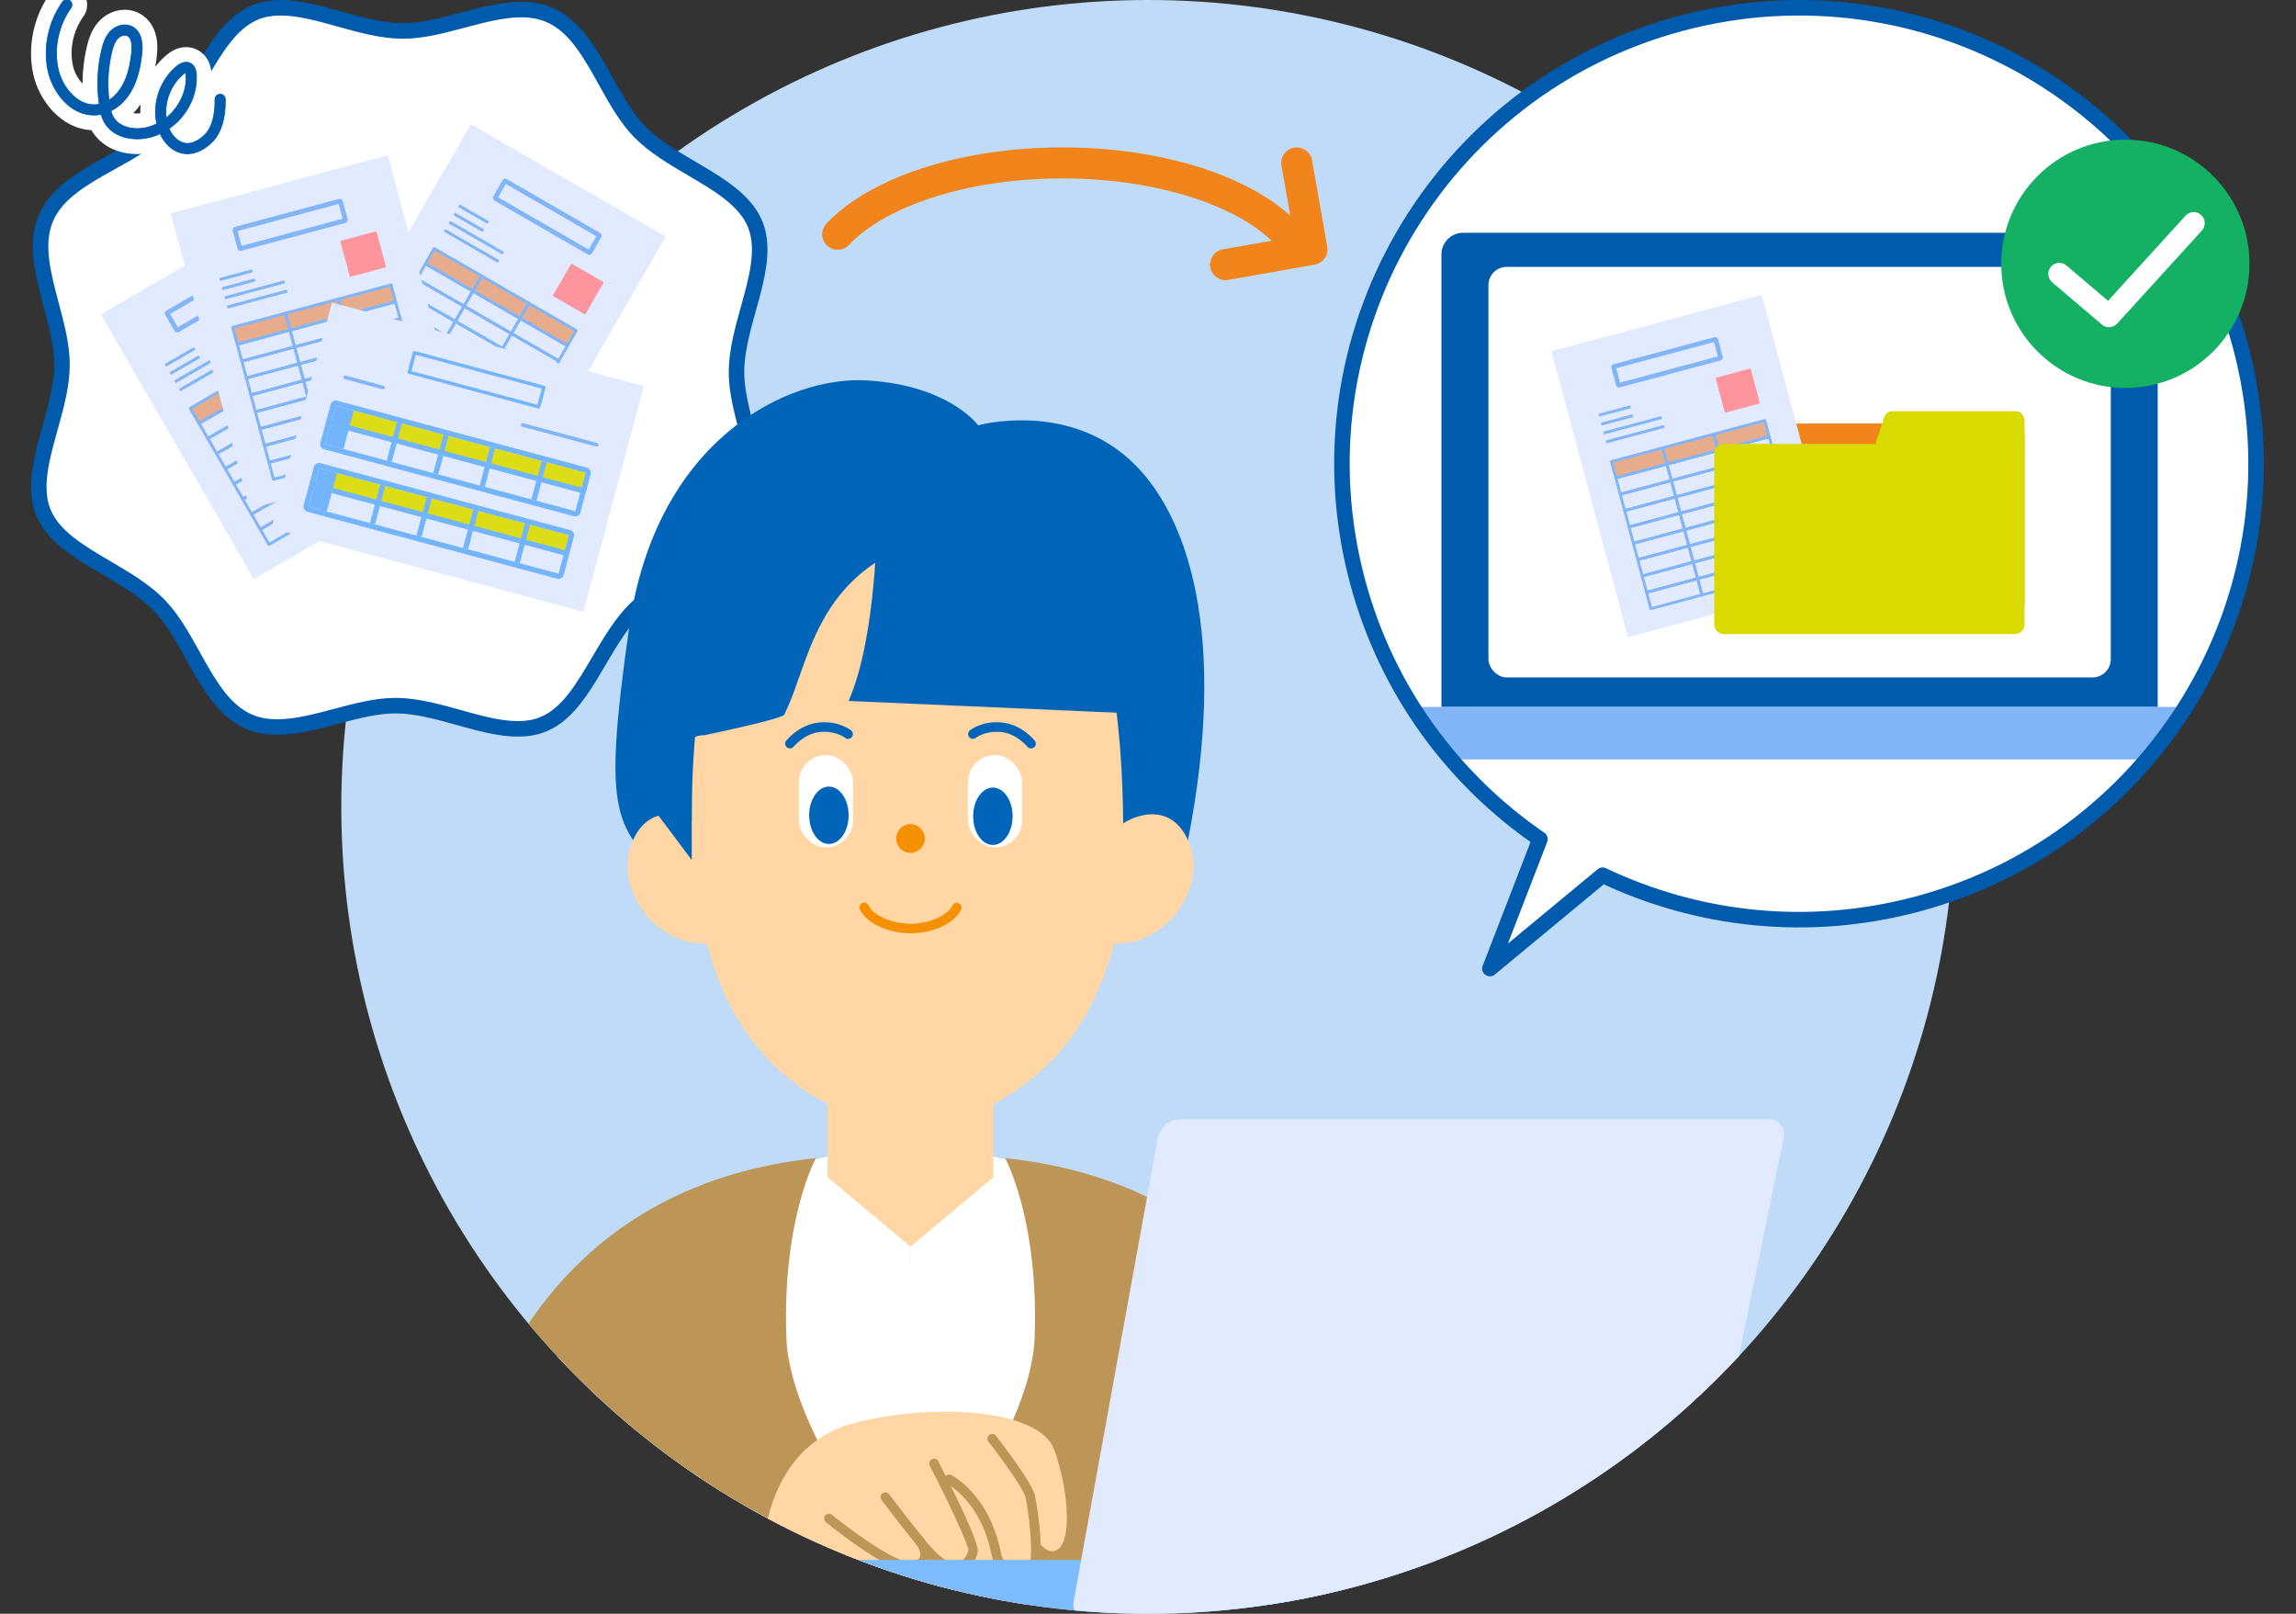 <?xml version="1.0" encoding="UTF-8"?>
<svg id="_レイヤー_1" data-name="レイヤー_1" xmlns="http://www.w3.org/2000/svg" width="296" height="208" version="1.1" xmlns:xlink="http://www.w3.org/1999/xlink" viewBox="0 0 296 208">
  <rect x="0" y="0" width="296" height="208" fill="#333333" stroke="none"/>
  <!-- Generator: Adobe Illustrator 29.2.1, SVG Export Plug-In . SVG Version: 2.1.0 Build 116)  -->
  <defs>
    <style>
      .st0 {
        fill: #e2eaff;
      }

      .st1 {
        fill: #ffd6a4;
      }

      .st2 {
        stroke-width: .607px;
      }

      .st2, .st3, .st4, .st5, .st6, .st7, .st8 {
        fill: none;
      }

      .st2, .st4 {
        stroke: #82b5f7;
        stroke-miterlimit: 10;
      }

      .st9 {
        fill: #f59100;
      }

      .st10 {
        fill: #14b165;
      }

      .st3 {
        stroke: #005bac;
        stroke-width: 2px;
      }

      .st3, .st5, .st7, .st8 {
        stroke-linejoin: round;
      }

      .st3, .st5, .st8 {
        stroke-linecap: round;
      }

      .st11 {
        fill: #d9da00;
      }

      .st12 {
        fill: #fff;
      }

      .st4 {
        stroke-width: .588px;
      }

      .st13 {
        fill: #7cbcff;
      }

      .st5, .st8 {
        stroke: #f1851b;
        stroke-width: 4px;
      }

      .st14 {
        fill: #f1851b;
      }

      .st15 {
        fill: #bd9657;
      }

      .st16 {
        fill: #bfdbf7;
      }

      .st17 {
        fill: #0065b9;
      }

      .st18 {
        fill: #72b5fc;
      }

      .st19 {
        clip-path: url(#clippath-1);
      }

      .st20 {
        fill: #005bac;
      }

      .st7 {
        stroke: #72b5fc;
        stroke-width: .677px;
      }

      .st21 {
        fill: #dcdc17;
      }

      .st8 {
        fill-rule: evenodd;
      }

      .st22 {
        fill: #82b5f7;
      }

      .st23 {
        fill: #ff959c;
      }

      .st24 {
        clip-path: url(#clippath);
      }

      .st25 {
        fill: #e6ac8b;
      }
    </style>
    <clipPath id="clippath">
      <circle class="st6" cx="232.354" cy="59.5" r="58.5"/>
    </clipPath>
    <clipPath id="clippath-1">
      <circle class="st6" cx="148" cy="104" r="104"/>
    </clipPath>
  </defs>
  <circle class="st16" cx="148" cy="104" r="104"/>
  <g>
    <path class="st12" d="M216.679,3.017c-31.427,8.399-50.078,40.617-41.657,71.961,3.776,14.055,12.362,25.534,23.51,33.179l-6.452,16.68,14.528-12.029c12.213,5.806,26.474,7.483,40.567,3.717,31.428-8.399,50.078-40.617,41.657-71.961-8.421-31.344-40.724-49.946-72.153-41.547Z"/>
    <g class="st24">
      <g>
        <g>
          <path class="st20" d="M278.17,91.117v-58.32c0-1.544-1.253-2.797-2.797-2.797h-86.746c-1.544,0-2.797,1.253-2.797,2.797v58.32h92.351-.011Z"/>
          <rect class="st22" x="178" y="91.117" width="108" height="6.772" rx=".94" ry=".94"/>
        </g>
        <rect class="st12" x="191.889" y="34.396" width="80.233" height="52.92" rx="2.354" ry="2.354"/>
      </g>
    </g>
    <g>
      <rect class="st14" x="221" y="54.588" width="39.999" height="24.509" rx="1.258" ry="1.258" transform="translate(482 133.686) rotate(180)"/>
      <g>
        <rect class="st0" x="204.46" y="40.984" width="28.08" height="38.16" transform="translate(-8.1 58.599) rotate(-15)"/>
        <rect class="st25" x="207.494" y="56.842" width="20.764" height="2.002" transform="translate(-7.547 58.361) rotate(-15)"/>
        <path class="st22" d="M215.517,62.108l-6.588,1.765c-.096.026-.195-.031-.22-.127l-.565-2.107c-.026-.096.031-.195.127-.22l6.588-1.765c.096-.026.195.031.22.127l.565,2.107c.026.096-.031.195-.127.22ZM209.01,63.479l6.24-1.672-.471-1.76-6.24,1.672.471,1.76Z"/>
        <path class="st22" d="M214.953,60.001l-6.588,1.765c-.096.026-.195-.031-.22-.127l-.565-2.107c-.026-.096.031-.195.127-.22l6.588-1.765c.096-.026.195.031.22.127l.565,2.107c.026.096-.031.195-.127.22ZM208.446,61.372l6.24-1.672-.471-1.76-6.24,1.672.471,1.76Z"/>
        <path class="st22" d="M222.105,60.343l-6.588,1.765c-.096.026-.195-.031-.22-.127l-.565-2.107c-.026-.096.031-.195.127-.22l6.588-1.765c.096-.026.195.031.22.127l.565,2.107c.026.096-.031.195-.127.22ZM215.598,61.714l6.24-1.672-.471-1.76-6.24,1.672.471,1.76Z"/>
        <path class="st22" d="M221.541,58.236l-6.588,1.765c-.096.026-.195-.031-.22-.127l-.565-2.107c-.026-.096.031-.195.127-.22l6.588-1.765c.096-.026.195.031.22.127l.565,2.107c.026.096-.031.195-.127.22ZM215.033,59.607l6.24-1.672-.471-1.76-6.24,1.672.471,1.76Z"/>
        <path class="st22" d="M228.693,58.578l-6.588,1.765c-.096.026-.195-.031-.22-.127l-.565-2.107c-.026-.096.031-.195.127-.22l6.588-1.765c.096-.026.195.031.22.127l.565,2.107c.026.096-.031.195-.127.22ZM222.186,59.949l6.24-1.672-.471-1.76-6.24,1.672.471,1.76Z"/>
        <path class="st22" d="M228.128,56.471l-6.588,1.765c-.096.026-.195-.031-.22-.127l-.565-2.107c-.026-.096.031-.195.127-.22l6.588-1.765c.096-.026.195.031.22.127l.565,2.107c.026.096-.031.195-.127.22ZM221.621,57.842l6.24-1.672-.471-1.76-6.24,1.672.471,1.76Z"/>
        <path class="st22" d="M216.082,64.216l-6.588,1.765c-.096.026-.195-.031-.22-.127l-.565-2.107c-.026-.096.031-.195.127-.22l6.588-1.765c.096-.026.195.031.22.127l.565,2.107c.026.096-.031.195-.127.22ZM209.575,65.587l6.24-1.672-.472-1.76-6.24,1.672.472,1.76Z"/>
        <path class="st22" d="M222.67,62.45l-6.588,1.765c-.096.026-.195-.031-.22-.127l-.565-2.107c-.026-.096.031-.195.127-.22l6.588-1.765c.096-.026.195.031.22.127l.565,2.107c.026.096-.031.195-.127.22ZM216.163,63.822l6.24-1.672-.472-1.76-6.24,1.672.472,1.76Z"/>
        <path class="st22" d="M229.258,60.685l-6.588,1.765c-.096.026-.195-.031-.22-.127l-.565-2.107c-.026-.096.031-.195.127-.22l6.588-1.765c.096-.026.195.031.22.127l.565,2.107c.026.096-.031.195-.127.22ZM222.751,62.056l6.24-1.672-.472-1.76-6.24,1.672.472,1.76Z"/>
        <path class="st22" d="M216.647,66.323l-6.588,1.765c-.096.026-.195-.031-.22-.127l-.565-2.107c-.026-.096.031-.195.127-.22l6.588-1.765c.096-.026.195.031.22.127l.565,2.107c.026.096-.031.195-.127.22ZM210.14,67.694l6.24-1.672-.472-1.76-6.24,1.672.472,1.76Z"/>
        <path class="st22" d="M223.235,64.558l-6.588,1.765c-.096.026-.195-.031-.22-.127l-.565-2.107c-.026-.096.031-.195.127-.22l6.588-1.765c.096-.026.195.031.22.127l.565,2.107c.026.096-.031.195-.127.22ZM216.727,65.929l6.24-1.672-.472-1.76-6.24,1.672.472,1.76Z"/>
        <path class="st22" d="M229.822,62.793l-6.588,1.765c-.096.026-.195-.031-.22-.127l-.565-2.107c-.026-.096.031-.195.127-.22l6.588-1.765c.096-.026.195.031.22.127l.565,2.107c.026.096-.031.195-.127.22ZM223.315,64.164l6.24-1.672-.472-1.76-6.24,1.672.472,1.76Z"/>
        <path class="st22" d="M217.211,68.43l-6.588,1.765c-.096.026-.195-.031-.22-.127l-.565-2.107c-.026-.096.031-.195.127-.22l6.588-1.765c.096-.026.195.031.22.127l.565,2.107c.026.096-.031.195-.127.22ZM210.704,69.802l6.24-1.672-.472-1.76-6.24,1.672.472,1.76Z"/>
        <path class="st22" d="M223.799,66.665l-6.588,1.765c-.096.026-.195-.031-.22-.127l-.565-2.107c-.026-.096.031-.195.127-.22l6.588-1.765c.096-.026.195.031.22.127l.565,2.107c.026.096-.031.195-.127.22ZM217.292,68.036l6.24-1.672-.472-1.76-6.24,1.672.472,1.76Z"/>
        <path class="st22" d="M230.387,64.9l-6.588,1.765c-.096.026-.195-.031-.22-.127l-.565-2.107c-.026-.096.031-.195.127-.22l6.588-1.765c.096-.026.195.031.22.127l.565,2.107c.026.096-.031.195-.127.22ZM223.88,66.271l6.24-1.672-.472-1.76-6.24,1.672.472,1.76Z"/>
        <path class="st22" d="M217.776,70.538l-6.588,1.765c-.096.026-.195-.031-.22-.127l-.565-2.107c-.026-.096.031-.195.127-.22l6.588-1.765c.096-.026.195.031.22.127l.565,2.107c.026.096-.031.195-.127.22ZM211.269,71.909l6.24-1.672-.472-1.76-6.24,1.672.472,1.76Z"/>
        <path class="st22" d="M224.364,68.773l-6.588,1.765c-.096.026-.195-.031-.22-.127l-.565-2.107c-.026-.096.031-.195.127-.22l6.588-1.765c.096-.026.195.031.22.127l.565,2.107c.026.096-.031.195-.127.22ZM217.857,70.144l6.24-1.672-.472-1.76-6.24,1.672.472,1.76Z"/>
        <path class="st22" d="M230.952,67.008l-6.588,1.765c-.096.026-.195-.031-.22-.127l-.565-2.107c-.026-.096.031-.195.127-.22l6.588-1.765c.096-.026.195.031.22.127l.565,2.107c.026.096-.031.195-.127.22ZM224.445,68.379l6.24-1.672-.472-1.76-6.24,1.672.472,1.76Z"/>
        <path class="st22" d="M218.341,72.645l-6.588,1.765c-.096.026-.195-.031-.22-.127l-.565-2.107c-.026-.096.031-.195.127-.22l6.588-1.765c.096-.026.195.031.22.127l.565,2.107c.026.096-.031.195-.127.22ZM211.834,74.016l6.24-1.672-.471-1.76-6.24,1.672.471,1.76Z"/>
        <path class="st22" d="M224.929,70.88l-6.588,1.765c-.096.026-.195-.031-.22-.127l-.565-2.107c-.026-.096.031-.195.127-.22l6.588-1.765c.096-.026.195.031.22.127l.565,2.107c.026.096-.031.195-.127.22ZM218.421,72.251l6.24-1.672-.471-1.76-6.24,1.672.471,1.76Z"/>
        <path class="st22" d="M231.516,69.115l-6.588,1.765c-.096.026-.195-.031-.22-.127l-.565-2.107c-.026-.096.031-.195.127-.22l6.588-1.765c.096-.026.195.031.22.127l.565,2.107c.026.096-.031.195-.127.22ZM225.009,70.486l6.24-1.672-.471-1.76-6.24,1.672.471,1.76Z"/>
        <path class="st22" d="M232.081,71.222l-6.588,1.765c-.096.026-.195-.031-.22-.127l-.565-2.107c-.026-.096.031-.195.127-.22l6.588-1.765c.096-.026.195.031.22.127l.565,2.107c.026.096-.031.195-.127.22ZM225.574,72.593l6.24-1.672-.472-1.76-6.24,1.672.472,1.76Z"/>
        <path class="st22" d="M232.646,73.329l-6.588,1.765c-.096.026-.195-.031-.22-.127l-.565-2.107c-.026-.096.031-.195.127-.22l6.588-1.765c.096-.026.195.031.22.127l.565,2.107c.026.096-.031.195-.127.22ZM226.139,74.701l6.24-1.672-.472-1.76-6.24,1.672.472,1.76Z"/>
        <path class="st22" d="M225.493,72.987l-6.588,1.765c-.096.026-.195-.031-.22-.127l-.565-2.107c-.026-.096.031-.195.127-.22l6.588-1.765c.096-.026.195.031.22.127l.565,2.107c.026.096-.031.195-.127.22ZM218.986,74.358l6.24-1.672-.472-1.76-6.24,1.672.472,1.76Z"/>
        <path class="st22" d="M226.058,75.095l-6.588,1.765c-.096.026-.195-.031-.22-.127l-.565-2.107c-.026-.096.031-.195.127-.22l6.588-1.765c.096-.026.195.031.22.127l.565,2.107c.026.096-.031.195-.127.22ZM219.551,76.466l6.24-1.672-.472-1.76-6.24,1.672.472,1.76Z"/>
        <path class="st22" d="M218.905,74.752l-6.588,1.765c-.096.026-.195-.031-.22-.127l-.565-2.107c-.026-.096.031-.195.127-.22l6.588-1.765c.096-.026.195.031.22.127l.565,2.107c.026.096-.031.195-.127.22ZM212.398,76.123l6.24-1.672-.472-1.76-6.24,1.672.472,1.76Z"/>
        <path class="st22" d="M219.47,76.86l-6.588,1.765c-.096.026-.195-.031-.22-.127l-.565-2.107c-.026-.096.031-.195.127-.22l6.588-1.765c.096-.026.195.031.22.127l.565,2.107c.026.096-.031.195-.127.22ZM212.963,78.231l6.24-1.672-.472-1.76-6.24,1.672.472,1.76Z"/>
        <rect class="st23" x="221.689" y="48.014" width="4.683" height="4.661" rx=".075" ry=".075" transform="translate(-5.397 59.699) rotate(-15)"/>
        <rect class="st22" x="206.058" y="52.784" width="4.234" height=".374" rx=".073" ry=".073" transform="translate(-6.616 55.684) rotate(-15)"/>
        <rect class="st22" x="206.365" y="53.932" width="4.234" height=".374" rx=".073" ry=".073" transform="translate(-6.903 55.803) rotate(-15)"/>
        <rect class="st22" x="206.613" y="54.622" width="7.766" height=".374" rx=".073" ry=".073" transform="translate(-7.013 56.348) rotate(-15)"/>
        <rect class="st4" x="208.099" y="45.446" width="13.64" height="2.507" rx=".073" ry=".073" transform="translate(-4.764 57.216) rotate(-15)"/>
        <rect class="st22" x="206.92" y="55.77" width="7.766" height=".374" rx=".073" ry=".073" transform="translate(-7.3 56.467) rotate(-15)"/>
      </g>
      <path class="st11" d="M242.886,53.834c.163-.502.572-.834,1.029-.834h15.984c.608,0,1.102.581,1.102,1.296v3.061c0,.716-.493,1.296-1.102,1.296h-16.978c-.772,0-1.305-.911-1.029-1.759l.994-3.061Z"/>
      <path class="st11" d="M222.258,57.22h38.741v23.251c0,.694-.564,1.258-1.258,1.258h-37.483c-.694,0-1.258-.564-1.258-1.258v-21.993c0-.694.564-1.258,1.258-1.258Z"/>
    </g>
    <path class="st3" d="M216.679,3.017c-31.427,8.399-50.078,40.617-41.657,71.961,3.776,14.055,12.362,25.534,23.51,33.179l-6.452,16.68,14.528-12.029c12.213,5.806,26.474,7.483,40.567,3.717,31.428-8.399,50.078-40.617,41.657-71.961-8.421-31.344-40.724-49.946-72.153-41.547Z"/>
    <g>
      <path class="st10" d="M290,34c0,8.837-7.163,16-16,16s-16-7.163-16-16,7.163-16,16-16,16,7.163,16,16"/>
      <path class="st12" d="M271.893,42.173c-.326,0-.655-.112-.92-.341l-6.408-5.447c-.599-.508-.673-1.404-.165-2.004.511-.596,1.407-.673,2.007-.162l5.359,4.557,9.995-10.976c.529-.582,1.431-.623,2.01-.094.582.529.623,1.431.094,2.01l-10.92,11.993c-.282.309-.664.464-1.052.464"/>
    </g>
  </g>
  <g>
    <g>
      <path class="st12" d="M66.767,93.942c-2.379,0-5.042-.742-7.618-1.459-2.67-.744-5.432-1.512-8.059-1.534h-.109c-2.463,0-5.107.704-7.665,1.385-2.538.676-5.161,1.375-7.562,1.375-1.365,0-2.55-.222-3.623-.677-3.302-1.402-5.318-5.026-7.267-8.531-1.305-2.347-2.655-4.774-4.404-6.555-1.84-1.875-4.312-3.327-6.702-4.731-3.554-2.088-6.91-4.061-8.18-7.203-1.27-3.143-.226-6.894.88-10.865.743-2.67,1.512-5.432,1.534-8.058.021-2.495-.694-5.178-1.386-7.773-1.032-3.875-2.1-7.883-.699-11.186,1.402-3.302,5.026-5.318,8.531-7.267,2.347-1.305,4.774-2.655,6.555-4.404,1.874-1.84,3.327-4.312,4.731-6.701,2.088-3.554,4.061-6.911,7.204-8.18.963-.389,2.025-.579,3.246-.579,2.38,0,5.043.742,7.619,1.459,2.67.743,5.431,1.512,8.058,1.534.003,0,.105,0,.108,0,2.463,0,5.107-.705,7.665-1.386,2.538-.676,5.162-1.375,7.562-1.375,1.365,0,2.551.221,3.624.677,3.302,1.402,5.318,5.026,7.267,8.531,1.305,2.347,2.655,4.774,4.403,6.554,1.84,1.874,4.311,3.326,6.701,4.73,3.554,2.088,6.911,4.062,8.181,7.204s.226,6.894-.88,10.864c-.744,2.67-1.512,5.432-1.534,8.059-.021,2.495.694,5.178,1.386,7.773,1.032,3.876,2.1,7.883.698,11.186-1.402,3.302-5.026,5.318-8.531,7.267-2.347,1.305-4.774,2.655-6.554,4.403-1.875,1.84-3.327,4.312-4.731,6.702-2.088,3.554-4.061,6.911-7.204,8.18-.963.389-2.025.579-3.246.579Z"/>
      <path class="st20" d="M36.175,2c2.243,0,4.724.691,7.35,1.422,2.733.761,5.559,1.548,8.319,1.571h.117c2.594,0,5.303-.721,7.922-1.419,2.475-.66,5.035-1.341,7.305-1.341,1.228,0,2.286.195,3.232.597,2.986,1.268,4.831,4.585,6.784,8.097,1.338,2.405,2.721,4.892,4.564,6.769,1.933,1.969,4.462,3.455,6.908,4.893,3.403,2,6.618,3.889,7.76,6.716,1.142,2.827.142,6.419-.916,10.222-.761,2.733-1.548,5.559-1.571,8.318-.022,2.63.711,5.38,1.419,8.039,1.035,3.883,2.012,7.551.744,10.537-1.267,2.986-4.585,4.831-8.097,6.784-2.405,1.338-4.892,2.721-6.769,4.564-1.969,1.933-3.455,4.463-4.893,6.909-2,3.403-3.889,6.617-6.716,7.76-.842.34-1.781.506-2.871.506-2.243,0-4.724-.691-7.35-1.422-2.733-.761-5.559-1.548-8.319-1.571h-.117c-2.594,0-5.303.721-7.923,1.419-2.475.659-5.035,1.341-7.304,1.341-1.228,0-2.286-.195-3.232-.597-2.986-1.268-4.831-4.585-6.784-8.097-1.338-2.405-2.721-4.892-4.564-6.769-1.933-1.969-4.462-3.455-6.908-4.892-3.403-2-6.618-3.889-7.76-6.716-1.142-2.827-.142-6.419.917-10.222.761-2.733,1.548-5.559,1.571-8.318.022-2.63-.711-5.38-1.419-8.039-1.035-3.883-2.012-7.551-.744-10.537,1.267-2.986,4.585-4.831,8.097-6.784,2.405-1.338,4.892-2.721,6.769-4.564,1.969-1.933,3.455-4.462,4.893-6.909,2-3.403,3.889-6.617,6.716-7.76.842-.34,1.781-.506,2.871-.506M36.175,0C34.92,0,33.705.186,32.555.651c-5.734,2.317-7.778,10.694-12.261,15.096-4.324,4.246-12.79,6.067-15.305,11.993-2.515,5.926,2.055,13.281,2.005,19.341-.053,6.282-4.659,13.571-2.342,19.306,2.317,5.735,10.694,7.778,15.096,12.261,4.246,4.324,6.067,12.79,11.993,15.305,1.28.544,2.627.756,4.014.756,4.995,0,10.498-2.761,15.227-2.761.033,0,.067,0,.1,0,5.021.042,10.685,2.993,15.685,2.993,1.255,0,2.47-.186,3.62-.651,5.735-2.317,7.778-10.694,12.261-15.096,4.324-4.246,12.79-6.067,15.305-11.994,2.516-5.926-2.055-13.281-2.004-19.341.052-6.282,4.659-13.571,2.342-19.306-2.317-5.735-10.694-7.778-15.095-12.261-4.246-4.324-6.067-12.79-11.994-15.305-1.28-.544-2.627-.756-4.014-.756-4.995,0-10.498,2.761-15.227,2.761-.033,0-.067,0-.1,0C46.839,2.951,41.175,0,36.175,0h0Z"/>
    </g>
    <g>
      <path class="st20" d="M23.895,20.761c-1.458-.097-2.784-.95-3.68-2.331-.507.172-1.027.294-1.555.365-.301.04-.62.062-.951.062-2.218,0-4.043-.915-5.007-2.509-.11-.182-.209-.373-.297-.575-.102.006-.204.008-.305.008-3.544,0-6.172-3.331-6.844-6.465-.701-3.265.064-6.868,2.046-9.64.3-.423.792-.677,1.314-.677.339,0,.664.104.94.302.351.25.583.623.654,1.049s-.028.854-.28,1.205c-1.461,2.045-2.028,4.692-1.515,7.082.374,1.741,1.709,3.61,3.306,3.878-.187-2.119-.028-4.292.467-6.347.21-.875.526-1.88,1.271-2.703.693-.769,1.654-1.21,2.636-1.21.425,0,.83.083,1.206.249,1.498.656,2.201,2.338,1.927,4.617-.183,1.515-.524,3.474-1.556,5.205-.581.977-1.328,1.782-2.189,2.37.432.684,1.431.928,2.228.928.179,0,.356-.012.525-.034.308-.041.613-.113.914-.214-.328-2.834.847-5.804,3.07-7.602.566-.465,1.166-.703,1.776-.703.35,0,.695.083.998.239.53.273,1.181.875,1.27,2.194.184,2.713-1.063,5.496-3.224,7.321.282.381.65.682,1.07.709h.005c.54,0,1.137-.339,1.708-.929.613-.637.985-2.115.944-3.761-.011-.431.146-.842.444-1.154s.699-.491,1.132-.501h0c.923,0,1.632.691,1.654,1.575.064,2.581-.609,4.799-1.849,6.086-.475.493-.985.9-1.515,1.21-.806.471-1.635.71-2.463.71,0,0-.183-.003-.273-.009ZM15.98,5.536c-.046.027-.094.064-.125.099-.256.284-.409.813-.524,1.292-.294,1.222-.446,2.499-.452,3.773.005-.009.011-.018.016-.027.722-1.211.98-2.741,1.125-3.937.073-.606.023-1.008-.035-1.202,0,0-.002.001-.003.002Z"/>
      <path class="st12" d="M8.616,0c.124,0,.249.037.358.115.277.198.341.583.143.859-1.623,2.27-2.251,5.214-1.68,7.874.499,2.329,2.4,4.701,4.672,4.701.106,0,.212-.005.319-.016.137-.013.274-.035.409-.066-.341-2.336-.23-4.772.321-7.064.181-.752.446-1.609,1.04-2.266.511-.566,1.218-.881,1.894-.881.278,0,.552.053.804.164,1.082.474,1.556,1.746,1.336,3.582-.171,1.416-.487,3.242-1.422,4.812-.652,1.096-1.553,1.951-2.57,2.448.084.329.199.647.369.928.615,1.016,1.904,1.433,3.097,1.433.224,0,.445-.015.658-.043.664-.088,1.304-.293,1.898-.593-.61-2.713.417-5.685,2.582-7.437.45-.369.84-.48,1.147-.48.233,0,.417.064.541.128.438.225.683.687.73,1.372.188,2.769-1.278,5.454-3.525,6.986.434.998,1.242,1.905,2.303,1.975.045.003.089.004.133.004,1.016,0,1.91-.767,2.364-1.236.816-.847,1.274-2.522,1.225-4.482-.009-.34.258-.623.601-.631.005,0,.011,0,.016,0,.333,0,.607.266.615.601.058,2.316-.515,4.272-1.569,5.367-.414.429-.851.779-1.3,1.041-.644.377-1.309.573-1.958.573-.07,0-.139-.002-.208-.007-1.548-.102-2.685-1.257-3.298-2.59-.67.314-1.387.531-2.135.631-.258.034-.534.053-.818.053-1.491,0-3.238-.516-4.152-2.026-.221-.366-.373-.762-.48-1.154-.175.038-.35.066-.528.083-.151.015-.301.022-.449.022-2.921,0-5.25-2.802-5.867-5.675-.642-2.993.061-6.302,1.882-8.848C8.235.09,8.424,0,8.616,0M14.016,12.984c.673-.41,1.278-1.028,1.737-1.799.817-1.371,1.102-3.034,1.258-4.329.07-.582.151-1.974-.608-2.306-.098-.043-.203-.062-.31-.062-.208,0-.425.072-.617.185-.138.08-.263.182-.362.291-.407.451-.604,1.097-.756,1.729-.491,2.041-.608,4.205-.342,6.291M21.386,15.273c1.694-1.331,2.795-3.469,2.649-5.618-.016-.24-.058-.334-.076-.362-.009.008-.051.025-.13.071-.054.031-.123.077-.208.145-1.661,1.344-2.534,3.648-2.235,5.764M8.616-2h0c-.846,0-1.643.411-2.132,1.101-2.139,2.991-2.965,6.89-2.207,10.425.736,3.428,3.602,7.066,7.515,7.249.018.031.036.061.054.091,1.15,1.901,3.287,2.991,5.863,2.991.365,0,.729-.024,1.081-.07.347-.046.691-.112,1.031-.198,1.045,1.284,2.46,2.068,4.006,2.17.114.007.227.011.341.011,1.008,0,2.007-.285,2.968-.847.61-.356,1.192-.82,1.73-1.379,1.445-1.5,2.2-3.917,2.129-6.804-.036-1.431-1.185-2.551-2.615-2.551-.016,0-.049,0-.065,0-.367.009-.721.093-1.043.243.013-.33.009-.662-.013-.995-.127-1.878-1.188-2.695-1.81-3.015-.445-.229-.948-.35-1.457-.35-.583,0-1.475.162-2.415.933-.59.477-1.112,1.021-1.562,1.616.088-.485.152-.949.204-1.379.468-3.902-1.606-5.254-2.52-5.654-.501-.22-1.042-.332-1.606-.332-1.264,0-2.496.562-3.379,1.541-.898.993-1.273,2.198-1.499,3.138-.378,1.572-.569,3.21-.57,4.844-.575-.587-1.058-1.447-1.252-2.351-.455-2.119.05-4.471,1.351-6.292.406-.566.567-1.259.452-1.949-.115-.69-.491-1.294-1.06-1.701-.447-.319-.972-.488-1.521-.488h0ZM16.6,6.301h.005-.005ZM17.181,14.58c.343-.342.661-.719.95-1.128-.037.381-.052.765-.043,1.149-.124.016-.252.024-.381.024-.191,0-.367-.016-.527-.045h0Z"/>
    </g>
    <g>
      <path class="st20" d="M23.957,19.813c-1.4-.093-2.617-1.047-3.34-2.619-.622.347-1.345.561-2.082.659-.261.035-.539.054-.826.054-.888,0-3.075-.2-4.195-2.05-.204-.337-.363-.719-.486-1.167-.118.074-.295.103-.475.12-.153.015-.304.022-.455.022-3.045,0-5.321-2.945-5.916-5.715-.645-3.007.062-6.33,1.891-8.888.124-.174.326-.279.542-.279.139,0,.273.043.387.125.145.103.241.257.27.433s-.012.352-.115.496c-1.615,2.26-2.24,5.188-1.671,7.834.491,2.292,2.355,4.662,4.624,4.662.104,0,.209-.005.314-.015.135-.013.27-.035.403-.065-.379-2.284-.268-4.732.284-7.026.183-.758.451-1.624,1.052-2.289.506-.562,1.229-.897,1.931-.897.292,0,.569.057.824.168,1.104.483,1.589,1.774,1.366,3.634-.172,1.421-.489,3.254-1.429,4.832-.659,1.108-1.555,1.962-2.59,2.468.12.308.238.606.39.857.534.882,1.676,1.409,3.054,1.409.222,0,.44-.014.651-.042.644-.085,1.277-.283,1.882-.588-.639-2.669.406-5.678,2.573-7.432.397-.326.793-.491,1.178-.491.251,0,.445.072.563.133.455.234.709.71.757,1.414.182,2.678-1.211,5.438-3.546,7.031.52,1.097,1.365,1.824,2.278,1.883l.13.004c.998,0,1.887-.765,2.328-1.221.807-.838,1.26-2.5,1.211-4.446-.005-.178.06-.348.183-.476.122-.129.288-.202.467-.206h0c.381,0,.673.285.682.649.058,2.328-.519,4.297-1.583,5.402-.415.43-.855.783-1.311,1.049-.659.385-1.326.58-1.984.58,0,0-.141-.002-.211-.007ZM23.854,9.407c-.052.031-.12.075-.202.141-1.624,1.314-2.515,3.612-2.217,5.718,1.681-1.417,2.689-3.553,2.549-5.608-.011-.16-.033-.249-.049-.296l-.082.044ZM16.093,4.538c-.188,0-.393.062-.591.177-.132.078-.253.175-.351.282-.399.442-.594,1.082-.744,1.707-.488,2.027-.606,4.196-.341,6.273.601-.449,1.195-1.065,1.644-1.818.813-1.365,1.096-3.02,1.251-4.31.069-.572.151-1.936-.578-2.254-.088-.039-.186-.058-.291-.058Z"/>
      <path class="st20" d="M8.616,0c.124,0,.249.037.358.115.277.198.341.583.143.859-1.623,2.27-2.251,5.214-1.68,7.874.499,2.329,2.4,4.701,4.672,4.701.106,0,.212-.005.319-.016.137-.013.274-.035.409-.066-.341-2.336-.23-4.772.321-7.064.181-.752.446-1.609,1.04-2.266.511-.566,1.218-.881,1.894-.881.278,0,.552.053.804.164,1.082.474,1.556,1.746,1.336,3.582-.171,1.416-.487,3.242-1.422,4.812-.652,1.096-1.553,1.951-2.57,2.448.084.329.199.647.369.928.615,1.016,1.904,1.433,3.097,1.433.224,0,.445-.015.658-.043.664-.088,1.304-.293,1.898-.593-.61-2.713.417-5.685,2.582-7.437.45-.369.84-.48,1.147-.48.233,0,.417.064.541.128.438.225.683.687.73,1.372.188,2.769-1.278,5.454-3.525,6.986.434.998,1.242,1.905,2.303,1.975.045.003.089.004.133.004,1.016,0,1.91-.767,2.364-1.236.816-.847,1.274-2.522,1.225-4.482-.009-.34.258-.623.601-.631.005,0,.011,0,.016,0,.333,0,.607.266.615.601.058,2.316-.515,4.272-1.569,5.367-.414.429-.851.779-1.3,1.041-.644.377-1.309.573-1.958.573-.07,0-.139-.002-.208-.007-1.548-.102-2.685-1.257-3.298-2.59-.67.314-1.387.531-2.135.631-.258.034-.534.053-.818.053-1.491,0-3.238-.516-4.152-2.026-.221-.366-.373-.762-.48-1.154-.175.038-.35.066-.528.083-.151.015-.301.022-.449.022-2.921,0-5.25-2.802-5.867-5.675-.642-2.993.061-6.302,1.882-8.848C8.235.09,8.424,0,8.616,0M14.016,12.984c.673-.41,1.278-1.028,1.737-1.799.817-1.371,1.102-3.034,1.258-4.329.07-.582.151-1.974-.608-2.306-.098-.043-.203-.062-.31-.062-.208,0-.425.072-.617.185-.138.08-.263.182-.362.291-.407.451-.604,1.097-.756,1.729-.491,2.041-.608,4.205-.342,6.291M21.386,15.273c1.694-1.331,2.795-3.469,2.649-5.618-.016-.24-.058-.334-.076-.362-.009.008-.051.025-.13.071-.054.031-.123.077-.208.145-1.661,1.344-2.534,3.648-2.235,5.764M8.616-.1c-.231,0-.449.112-.583.3-1.837,2.569-2.546,5.906-1.898,8.927.599,2.79,2.893,5.754,5.965,5.754.152,0,.307-.008.459-.023.146-.014.296-.036.447-.066.121.414.274.771.466,1.089,1.133,1.873,3.341,2.075,4.238,2.075.282,0,.562-.018.831-.054.71-.095,1.407-.295,2.073-.597.735,1.535,1.947,2.465,3.339,2.557.071.005.143.007.215.007.667,0,1.343-.197,2.009-.587.459-.268.904-.624,1.321-1.058,1.073-1.115,1.656-3.097,1.597-5.438-.01-.385-.331-.699-.715-.699-.211.005-.389.084-.521.223-.131.138-.201.32-.196.511.048,1.932-.399,3.581-1.197,4.41-.436.45-1.313,1.206-2.292,1.206-.042,0-.084-.001-.126-.004-.874-.057-1.686-.743-2.184-1.84,2.309-1.61,3.681-4.359,3.5-7.028-.049-.723-.313-1.212-.784-1.455-.123-.063-.325-.139-.587-.139-.396,0-.804.169-1.21.502-2.161,1.748-3.213,4.737-2.633,7.46-.578.283-1.183.468-1.797.549-.21.028-.427.042-.645.042-1.36,0-2.486-.518-3.011-1.385-.138-.228-.248-.498-.337-.823,1.013-.514,1.889-1.359,2.538-2.45.945-1.586,1.264-3.426,1.436-4.852.226-1.884-.269-3.193-1.395-3.685-.26-.114-.544-.172-.844-.172-.717,0-1.452.342-1.968.914-.608.673-.879,1.545-1.063,2.31-.546,2.27-.662,4.691-.336,7.009-.103.02-.206.035-.306.045-.104.01-.207.015-.31.015-2.243,0-4.088-2.35-4.575-4.622-.565-2.632.056-5.546,1.663-7.795.111-.155.155-.344.124-.533-.031-.189-.134-.354-.29-.466-.122-.087-.266-.134-.416-.134h0ZM14.096,12.814c-.239-2.023-.115-4.129.359-6.099.149-.618.34-1.25.733-1.685.093-.103.211-.197.339-.272.188-.11.39-.171.567-.171.098,0,.189.018.27.054.717.314.601,1.765.548,2.202-.155,1.285-.437,2.935-1.245,4.29-.415.697-.956,1.275-1.571,1.681h0ZM21.462,15.083c-.223-2.04.656-4.229,2.221-5.496.067-.054.131-.099.196-.136.009-.005.017-.01.025-.014.011.049.023.122.031.226.135,1.984-.809,4.045-2.472,5.421h0Z"/>
    </g>
    <g>
      <rect class="st0" x="48.91" y="20.61" width="29" height="39.41" transform="translate(28.653 -26.304) rotate(30)"/>
      <rect class="st25" x="53.854" y="37.204" width="21.444" height="2.067" transform="translate(27.77 -27.165) rotate(30)"/>
      <path class="st22" d="M59.739,39.63l-6.1-3.522c-.089-.051-.119-.165-.068-.254l1.126-1.951c.051-.089.165-.119.254-.068l6.1,3.522c.089.051.119.165.068.254l-1.126,1.951c-.051.089-.165.119-.254.068ZM53.986,35.879l5.778,3.336.941-1.629-5.778-3.336-.941,1.629Z"/>
      <path class="st22" d="M60.865,37.679l-6.1-3.522c-.089-.051-.119-.165-.068-.254l1.126-1.951c.051-.089.165-.119.254-.068l6.1,3.522c.089.051.119.165.068.254l-1.126,1.951c-.051.089-.165.119-.254.068ZM55.112,33.928l5.778,3.336.941-1.629-5.778-3.336-.941,1.629Z"/>
      <path class="st22" d="M65.839,43.152l-6.1-3.522c-.089-.051-.119-.165-.068-.254l1.126-1.951c.051-.089.165-.119.254-.068l6.1,3.522c.089.051.119.165.068.254l-1.126,1.951c-.051.089-.165.119-.254.068ZM60.085,39.401l5.778,3.336.941-1.629-5.778-3.336-.941,1.629Z"/>
      <path class="st22" d="M66.965,41.201l-6.1-3.522c-.089-.051-.119-.165-.068-.254l1.126-1.951c.051-.089.165-.119.254-.068l6.1,3.522c.089.051.119.165.068.254l-1.126,1.951c-.051.089-.165.119-.254.068ZM61.212,37.45l5.778,3.336.941-1.629-5.778-3.336-.941,1.629Z"/>
      <path class="st22" d="M71.939,46.674l-6.1-3.522c-.089-.051-.119-.165-.068-.254l1.126-1.951c.051-.089.165-.119.254-.068l6.1,3.522c.089.051.119.165.068.254l-1.126,1.951c-.051.089-.165.119-.254.068ZM66.186,42.923l5.778,3.336.941-1.629-5.778-3.336-.941,1.629Z"/>
      <path class="st22" d="M73.065,44.723l-6.1-3.522c-.089-.051-.119-.165-.068-.254l1.126-1.951c.051-.089.165-.119.254-.068l6.1,3.522c.089.051.119.165.068.254l-1.126,1.951c-.051.089-.165.119-.254.068ZM67.312,40.972l5.778,3.336.941-1.629-5.778-3.336-.941,1.629Z"/>
      <path class="st22" d="M58.612,41.581l-6.1-3.522c-.089-.051-.119-.165-.068-.254l1.127-1.951c.051-.089.165-.119.254-.068l6.1,3.522c.089.051.119.165.068.254l-1.127,1.951c-.051.089-.165.119-.254.068ZM52.859,37.831l5.778,3.336.941-1.63-5.778-3.336-.941,1.63Z"/>
      <path class="st22" d="M64.712,45.103l-6.1-3.522c-.089-.051-.119-.165-.068-.254l1.127-1.951c.051-.089.165-.119.254-.068l6.1,3.522c.089.051.119.165.068.254l-1.127,1.951c-.051.089-.165.119-.254.068ZM58.959,41.352l5.778,3.336.941-1.63-5.778-3.336-.941,1.63Z"/>
      <path class="st22" d="M70.812,48.625l-6.1-3.522c-.089-.051-.119-.165-.068-.254l1.127-1.951c.051-.089.165-.119.254-.068l6.1,3.522c.089.051.119.165.068.254l-1.127,1.951c-.051.089-.165.119-.254.068ZM65.059,44.874l5.778,3.336.941-1.63-5.778-3.336-.941,1.63Z"/>
      <path class="st22" d="M57.486,43.533l-6.1-3.522c-.089-.051-.119-.165-.068-.254l1.127-1.951c.051-.089.165-.119.254-.068l6.1,3.522c.089.051.119.165.068.254l-1.127,1.951c-.051.089-.165.119-.254.068ZM51.732,39.782l5.778,3.336.941-1.63-5.778-3.336-.941,1.63Z"/>
      <path class="st22" d="M63.586,47.055l-6.1-3.522c-.089-.051-.119-.165-.068-.254l1.127-1.951c.051-.089.165-.119.254-.068l6.1,3.522c.089.051.119.165.068.254l-1.127,1.951c-.051.089-.165.119-.254.068ZM57.832,43.304l5.778,3.336.941-1.63-5.778-3.336-.941,1.63Z"/>
      <path class="st22" d="M69.685,50.576l-6.1-3.522c-.089-.051-.119-.165-.068-.254l1.127-1.951c.051-.089.165-.119.254-.068l6.1,3.522c.089.051.119.165.068.254l-1.127,1.951c-.051.089-.165.119-.254.068ZM63.932,46.826l5.778,3.336.941-1.63-5.778-3.336-.941,1.63Z"/>
      <path class="st22" d="M56.359,45.484l-6.1-3.522c-.089-.051-.119-.165-.068-.254l1.127-1.951c.051-.089.165-.119.254-.068l6.1,3.522c.089.051.119.165.068.254l-1.127,1.951c-.051.089-.165.119-.254.068ZM50.606,41.733l5.778,3.336.941-1.63-5.778-3.336-.941,1.63Z"/>
      <path class="st22" d="M62.459,49.006l-6.1-3.522c-.089-.051-.119-.165-.068-.254l1.127-1.951c.051-.089.165-.119.254-.068l6.1,3.522c.089.051.119.165.068.254l-1.127,1.951c-.051.089-.165.119-.254.068ZM56.706,45.255l5.778,3.336.941-1.63-5.778-3.336-.941,1.63Z"/>
      <path class="st22" d="M68.559,52.528l-6.1-3.522c-.089-.051-.119-.165-.068-.254l1.127-1.951c.051-.089.165-.119.254-.068l6.1,3.522c.089.051.119.165.068.254l-1.127,1.951c-.051.089-.165.119-.254.068ZM62.806,48.777l5.778,3.336.941-1.63-5.778-3.336-.941,1.63Z"/>
      <path class="st22" d="M55.232,47.435l-6.1-3.522c-.089-.051-.119-.165-.068-.254l1.127-1.951c.051-.089.165-.119.254-.068l6.1,3.522c.089.051.119.165.068.254l-1.127,1.951c-.051.089-.165.119-.254.068ZM49.479,43.685l5.778,3.336.941-1.63-5.778-3.336-.941,1.63Z"/>
      <path class="st22" d="M61.332,50.957l-6.1-3.522c-.089-.051-.119-.165-.068-.254l1.127-1.951c.051-.089.165-.119.254-.068l6.1,3.522c.089.051.119.165.068.254l-1.127,1.951c-.051.089-.165.119-.254.068ZM55.579,47.206l5.778,3.336.941-1.63-5.778-3.336-.941,1.63Z"/>
      <path class="st22" d="M67.432,54.479l-6.1-3.522c-.089-.051-.119-.165-.068-.254l1.127-1.951c.051-.089.165-.119.254-.068l6.1,3.522c.089.051.119.165.068.254l-1.127,1.951c-.051.089-.165.119-.254.068ZM61.679,50.728l5.778,3.336.941-1.63-5.778-3.336-.941,1.63Z"/>
      <path class="st22" d="M54.106,49.386l-6.1-3.522c-.089-.051-.119-.165-.068-.254l1.126-1.951c.051-.089.165-.119.254-.068l6.1,3.522c.089.051.119.165.068.254l-1.126,1.951c-.051.089-.165.119-.254.068ZM48.353,45.636l5.778,3.336.941-1.629-5.778-3.336-.941,1.629Z"/>
      <path class="st22" d="M60.206,52.908l-6.1-3.522c-.089-.051-.119-.165-.068-.254l1.126-1.951c.051-.089.165-.119.254-.068l6.1,3.522c.089.051.119.165.068.254l-1.126,1.951c-.051.089-.165.119-.254.068ZM54.453,49.158l5.778,3.336.941-1.629-5.778-3.336-.941,1.629Z"/>
      <path class="st22" d="M66.306,56.43l-6.1-3.522c-.089-.051-.119-.165-.068-.254l1.126-1.951c.051-.089.165-.119.254-.068l6.1,3.522c.089.051.119.165.068.254l-1.126,1.951c-.051.089-.165.119-.254.068ZM60.553,52.679l5.778,3.336.941-1.629-5.778-3.336-.941,1.629Z"/>
      <path class="st22" d="M65.179,58.381l-6.1-3.522c-.089-.051-.119-.165-.068-.254l1.127-1.951c.051-.089.165-.119.254-.068l6.1,3.522c.089.051.119.165.068.254l-1.127,1.951c-.051.089-.165.119-.254.068ZM59.426,54.631l5.778,3.336.941-1.63-5.778-3.336-.941,1.63Z"/>
      <path class="st22" d="M64.053,60.333l-6.1-3.522c-.089-.051-.119-.165-.068-.254l1.127-1.951c.051-.089.165-.119.254-.068l6.1,3.522c.089.051.119.165.068.254l-1.127,1.951c-.051.089-.165.119-.254.068ZM58.299,56.582l5.778,3.336.941-1.63-5.778-3.336-.941,1.63Z"/>
      <path class="st22" d="M59.079,54.859l-6.1-3.522c-.089-.051-.119-.165-.068-.254l1.127-1.951c.051-.089.165-.119.254-.068l6.1,3.522c.089.051.119.165.068.254l-1.127,1.951c-.051.089-.165.119-.254.068ZM53.326,51.109l5.778,3.336.941-1.63-5.778-3.336-.941,1.63Z"/>
      <path class="st22" d="M57.953,56.811l-6.1-3.522c-.089-.051-.119-.165-.068-.254l1.127-1.951c.051-.089.165-.119.254-.068l6.1,3.522c.089.051.119.165.068.254l-1.127,1.951c-.051.089-.165.119-.254.068ZM52.2,53.06l5.778,3.336.941-1.63-5.778-3.336-.941,1.63Z"/>
      <path class="st22" d="M52.979,51.338l-6.1-3.522c-.089-.051-.119-.165-.068-.254l1.127-1.951c.051-.089.165-.119.254-.068l6.1,3.522c.089.051.119.165.068.254l-1.127,1.951c-.051.089-.165.119-.254.068ZM47.226,47.587l5.778,3.336.941-1.63-5.778-3.336-.941,1.63Z"/>
      <path class="st22" d="M51.853,53.289l-6.1-3.522c-.089-.051-.119-.165-.068-.254l1.127-1.951c.051-.089.165-.119.254-.068l6.1,3.522c.089.051.119.165.068.254l-1.127,1.951c-.051.089-.165.119-.254.068ZM46.1,49.539l5.778,3.336.941-1.63-5.778-3.336-.941,1.63Z"/>
      <rect class="st23" x="72.128" y="34.849" width="4.836" height="4.814" rx=".077" ry=".077" transform="translate(28.615 -32.281) rotate(30)"/>
      <rect class="st22" x="58.863" y="27.402" width="4.372" height=".386" rx=".076" ry=".076" transform="translate(21.976 -26.828) rotate(30)"/>
      <rect class="st22" x="58.25" y="28.465" width="4.372" height=".386" rx=".076" ry=".076" transform="translate(22.426 -26.379) rotate(30)"/>
      <rect class="st22" x="57.392" y="30.439" width="8.02" height=".386" rx=".076" ry=".076" transform="translate(23.542 -26.597) rotate(30)"/>
      <rect class="st2" x="63.511" y="26.646" width="14.087" height="2.589" rx=".076" ry=".076" transform="translate(23.423 -31.534) rotate(30)"/>
      <rect class="st22" x="56.778" y="31.502" width="8.02" height=".386" rx=".076" ry=".076" transform="translate(23.992 -26.148) rotate(30)"/>
    </g>
    <g>
      <rect class="st0" x="20.91" y="30.61" width="29" height="39.41" transform="translate(-20.414 24.446) rotate(-30)"/>
      <rect class="st25" x="23.471" y="47.233" width="21.444" height="2.067" transform="translate(-19.552 23.563) rotate(-30)"/>
      <path class="st22" d="M32.981,53.152l-6.1,3.522c-.089.051-.203.021-.254-.068l-1.126-1.951c-.051-.089-.021-.203.068-.254l6.1-3.522c.089-.051.203-.021.254.068l1.126,1.951c.051.089.021.203-.068.254ZM26.856,56.259l5.778-3.336-.941-1.629-5.778,3.336.941,1.629Z"/>
      <path class="st22" d="M31.855,51.201l-6.1,3.522c-.089.051-.203.021-.254-.068l-1.126-1.951c-.051-.089-.021-.203.068-.254l6.1-3.522c.089-.051.203-.021.254.068l1.126,1.951c.051.089.021.203-.068.254ZM25.73,54.308l5.778-3.336-.941-1.629-5.778,3.336.941,1.629Z"/>
      <path class="st22" d="M39.081,49.63l-6.1,3.522c-.089.051-.203.021-.254-.068l-1.126-1.951c-.051-.089-.021-.203.068-.254l6.1-3.522c.089-.051.203-.021.254.068l1.126,1.951c.051.089.021.203-.068.254ZM32.956,52.737l5.778-3.336-.941-1.629-5.778,3.336.941,1.629Z"/>
      <path class="st22" d="M37.955,47.679l-6.1,3.522c-.089.051-.203.021-.254-.068l-1.126-1.951c-.051-.089-.021-.203.068-.254l6.1-3.522c.089-.051.203-.021.254.068l1.126,1.951c.051.089.021.203-.068.254ZM31.83,50.786l5.778-3.336-.941-1.629-5.778,3.336.941,1.629Z"/>
      <path class="st22" d="M45.181,46.108l-6.1,3.522c-.089.051-.203.021-.254-.068l-1.126-1.951c-.051-.089-.021-.203.068-.254l6.1-3.522c.089-.051.203-.021.254.068l1.126,1.951c.051.089.021.203-.068.254ZM39.056,49.215l5.778-3.336-.941-1.629-5.778,3.336.941,1.629Z"/>
      <path class="st22" d="M44.054,44.157l-6.1,3.522c-.089.051-.203.021-.254-.068l-1.126-1.951c-.051-.089-.021-.203.068-.254l6.1-3.522c.089-.051.203-.021.254.068l1.126,1.951c.051.089.021.203-.068.254ZM37.93,47.264l5.778-3.336-.941-1.629-5.778,3.336.941,1.629Z"/>
      <path class="st22" d="M34.108,55.103l-6.1,3.522c-.089.051-.203.021-.254-.068l-1.127-1.951c-.051-.089-.021-.203.068-.254l6.1-3.522c.089-.051.203-.021.254.068l1.127,1.951c.051.089.021.203-.068.254ZM27.983,58.21l5.778-3.336-.941-1.63-5.778,3.336.941,1.63Z"/>
      <path class="st22" d="M40.208,51.581l-6.1,3.522c-.089.051-.203.021-.254-.068l-1.127-1.951c-.051-.089-.021-.203.068-.254l6.1-3.522c.089-.051.203-.021.254.068l1.127,1.951c.051.089.021.203-.068.254ZM34.083,54.689l5.778-3.336-.941-1.63-5.778,3.336.941,1.63Z"/>
      <path class="st22" d="M46.307,48.06l-6.1,3.522c-.089.051-.203.021-.254-.068l-1.127-1.951c-.051-.089-.021-.203.068-.254l6.1-3.522c.089-.051.203-.021.254.068l1.127,1.951c.051.089.021.203-.068.254ZM40.183,51.167l5.778-3.336-.941-1.63-5.778,3.336.941,1.63Z"/>
      <path class="st22" d="M35.234,57.055l-6.1,3.522c-.089.051-.203.021-.254-.068l-1.127-1.951c-.051-.089-.021-.203.068-.254l6.1-3.522c.089-.051.203-.021.254.068l1.127,1.951c.051.089.021.203-.068.254ZM29.11,60.162l5.778-3.336-.941-1.63-5.778,3.336.941,1.63Z"/>
      <path class="st22" d="M41.334,53.533l-6.1,3.522c-.089.051-.203.021-.254-.068l-1.127-1.951c-.051-.089-.021-.203.068-.254l6.1-3.522c.089-.051.203-.021.254.068l1.127,1.951c.051.089.021.203-.068.254ZM35.209,56.64l5.778-3.336-.941-1.63-5.778,3.336.941,1.63Z"/>
      <path class="st22" d="M47.434,50.011l-6.1,3.522c-.089.051-.203.021-.254-.068l-1.127-1.951c-.051-.089-.021-.203.068-.254l6.1-3.522c.089-.051.203-.021.254.068l1.127,1.951c.051.089.021.203-.068.254ZM41.309,53.118l5.778-3.336-.941-1.63-5.778,3.336.941,1.63Z"/>
      <path class="st22" d="M36.361,59.006l-6.1,3.522c-.089.051-.203.021-.254-.068l-1.127-1.951c-.051-.089-.021-.203.068-.254l6.1-3.522c.089-.051.203-.021.254.068l1.127,1.951c.051.089.021.203-.068.254ZM30.236,62.113l5.778-3.336-.941-1.63-5.778,3.336.941,1.63Z"/>
      <path class="st22" d="M42.461,55.484l-6.1,3.522c-.089.051-.203.021-.254-.068l-1.127-1.951c-.051-.089-.021-.203.068-.254l6.1-3.522c.089-.051.203-.021.254.068l1.127,1.951c.051.089.021.203-.068.254ZM36.336,58.591l5.778-3.336-.941-1.63-5.778,3.336.941,1.63Z"/>
      <path class="st22" d="M48.561,51.962l-6.1,3.522c-.089.051-.203.021-.254-.068l-1.127-1.951c-.051-.089-.021-.203.068-.254l6.1-3.522c.089-.051.203-.021.254.068l1.127,1.951c.051.089.021.203-.068.254ZM42.436,55.069l5.778-3.336-.941-1.63-5.778,3.336.941,1.63Z"/>
      <path class="st22" d="M37.487,60.957l-6.1,3.522c-.089.051-.203.021-.254-.068l-1.127-1.951c-.051-.089-.021-.203.068-.254l6.1-3.522c.089-.051.203-.021.254.068l1.127,1.951c.051.089.021.203-.068.254ZM31.363,64.064l5.778-3.336-.941-1.63-5.778,3.336.941,1.63Z"/>
      <path class="st22" d="M43.588,57.435l-6.1,3.522c-.089.051-.203.021-.254-.068l-1.127-1.951c-.051-.089-.021-.203.068-.254l6.1-3.522c.089-.051.203-.021.254.068l1.127,1.951c.051.089.021.203-.068.254ZM37.463,60.543l5.778-3.336-.941-1.63-5.778,3.336.941,1.63Z"/>
      <path class="st22" d="M49.687,53.914l-6.1,3.522c-.089.051-.203.021-.254-.068l-1.127-1.951c-.051-.089-.021-.203.068-.254l6.1-3.522c.089-.051.203-.021.254.068l1.127,1.951c.051.089.021.203-.068.254ZM43.563,57.021l5.778-3.336-.941-1.63-5.778,3.336.941,1.63Z"/>
      <path class="st22" d="M38.614,62.908l-6.1,3.522c-.089.051-.203.021-.254-.068l-1.126-1.951c-.051-.089-.021-.203.068-.254l6.1-3.522c.089-.051.203-.021.254.068l1.126,1.951c.051.089.021.203-.068.254ZM32.489,66.015l5.778-3.336-.941-1.629-5.778,3.336.941,1.629Z"/>
      <path class="st22" d="M44.714,59.386l-6.1,3.522c-.089.051-.203.021-.254-.068l-1.126-1.951c-.051-.089-.021-.203.068-.254l6.1-3.522c.089-.051.203-.021.254.068l1.126,1.951c.051.089.021.203-.068.254ZM38.589,62.494l5.778-3.336-.941-1.629-5.778,3.336.941,1.629Z"/>
      <path class="st22" d="M50.814,55.865l-6.1,3.522c-.089.051-.203.021-.254-.068l-1.126-1.951c-.051-.089-.021-.203.068-.254l6.1-3.522c.089-.051.203-.021.254.068l1.126,1.951c.051.089.021.203-.068.254ZM44.689,58.972l5.778-3.336-.941-1.629-5.778,3.336.941,1.629Z"/>
      <path class="st22" d="M51.94,57.816l-6.1,3.522c-.089.051-.203.021-.254-.068l-1.127-1.951c-.051-.089-.021-.203.068-.254l6.1-3.522c.089-.051.203-.021.254.068l1.127,1.951c.051.089.021.203-.068.254ZM45.816,60.923l5.778-3.336-.941-1.63-5.778,3.336.941,1.63Z"/>
      <path class="st22" d="M53.067,59.767l-6.1,3.522c-.089.051-.203.021-.254-.068l-1.127-1.951c-.051-.089-.021-.203.068-.254l6.1-3.522c.089-.051.203-.021.254.068l1.127,1.951c.051.089.021.203-.068.254ZM46.942,62.874l5.778-3.336-.941-1.63-5.778,3.336.941,1.63Z"/>
      <path class="st22" d="M45.84,61.338l-6.1,3.522c-.089.051-.203.021-.254-.068l-1.127-1.951c-.051-.089-.021-.203.068-.254l6.1-3.522c.089-.051.203-.021.254.068l1.127,1.951c.051.089.021.203-.068.254ZM39.716,64.445l5.778-3.336-.941-1.63-5.778,3.336.941,1.63Z"/>
      <path class="st22" d="M46.967,63.289l-6.1,3.522c-.089.051-.203.021-.254-.068l-1.127-1.951c-.051-.089-.021-.203.068-.254l6.1-3.522c.089-.051.203-.021.254.068l1.127,1.951c.051.089.021.203-.068.254ZM40.842,66.396l5.778-3.336-.941-1.63-5.778,3.336.941,1.63Z"/>
      <path class="st22" d="M39.74,64.86l-6.1,3.522c-.089.051-.203.021-.254-.068l-1.127-1.951c-.051-.089-.021-.203.068-.254l6.1-3.522c.089-.051.203-.021.254.068l1.127,1.951c.051.089.021.203-.068.254ZM33.616,67.967l5.778-3.336-.941-1.63-5.778,3.336.941,1.63Z"/>
      <path class="st22" d="M40.867,66.811l-6.1,3.522c-.089.051-.203.021-.254-.068l-1.127-1.951c-.051-.089-.021-.203.068-.254l6.1-3.522c.089-.051.203-.021.254.068l1.127,1.951c.051.089.021.203-.068.254ZM34.742,69.918l5.778-3.336-.941-1.63-5.778,3.336.941,1.63Z"/>
      <rect class="st23" x="35.911" y="36.735" width="4.836" height="4.814" rx=".077" ry=".077" transform="translate(-14.436 24.408) rotate(-30)"/>
      <rect class="st22" x="21.027" y="45.806" width="4.372" height=".386" rx=".076" ry=".076" transform="translate(-19.89 17.77) rotate(-30)"/>
      <rect class="st22" x="21.641" y="46.869" width="4.372" height=".386" rx=".076" ry=".076" transform="translate(-20.339 18.219) rotate(-30)"/>
      <rect class="st22" x="22.01" y="47.02" width="8.02" height=".386" rx=".076" ry=".076" transform="translate(-20.12 19.335) rotate(-30)"/>
      <rect class="st2" x="21.222" y="36.646" width="14.087" height="2.589" rx=".076" ry=".076" transform="translate(-15.183 19.216) rotate(-30)"/>
      <rect class="st22" x="22.624" y="48.083" width="8.02" height=".386" rx=".076" ry=".076" transform="translate(-20.569 19.785) rotate(-30)"/>
    </g>
    <g>
      <rect class="st0" x="26.606" y="23.081" width="29" height="39.41" transform="translate(-9.673 12.097) rotate(-15)"/>
      <rect class="st25" x="29.739" y="39.459" width="21.444" height="2.067" transform="translate(-9.102 11.852) rotate(-15)"/>
      <path class="st22" d="M38.026,44.898l-6.803,1.823c-.099.027-.201-.032-.228-.131l-.583-2.176c-.027-.099.032-.201.131-.228l6.803-1.823c.099-.027.201.032.228.131l.583,2.176c.027.099-.032.201-.131.228ZM31.306,46.314l6.445-1.727-.487-1.817-6.445,1.727.487,1.817Z"/>
      <path class="st22" d="M37.443,42.722l-6.803,1.823c-.099.027-.201-.032-.228-.131l-.583-2.176c-.027-.099.032-.201.131-.228l6.803-1.823c.099-.027.201.032.228.131l.583,2.176c.027.099-.032.201-.131.228ZM30.722,44.138l6.445-1.727-.487-1.817-6.445,1.727.487,1.817Z"/>
      <path class="st22" d="M44.829,43.075l-6.804,1.823c-.099.027-.201-.032-.228-.131l-.583-2.176c-.027-.099.032-.201.131-.228l6.804-1.823c.099-.027.201.032.228.131l.583,2.176c.027.099-.032.201-.131.228ZM38.109,44.491l6.445-1.727-.487-1.817-6.445,1.727.487,1.817Z"/>
      <path class="st22" d="M44.246,40.899l-6.804,1.823c-.099.027-.201-.032-.228-.131l-.583-2.176c-.027-.099.032-.201.131-.228l6.804-1.823c.099-.027.201.032.228.131l.583,2.176c.027.099-.032.201-.131.228ZM37.526,42.315l6.445-1.727-.487-1.817-6.445,1.727.487,1.817Z"/>
      <path class="st22" d="M51.633,41.252l-6.803,1.823c-.099.027-.201-.032-.228-.131l-.583-2.176c-.027-.099.032-.201.131-.228l6.803-1.823c.099-.027.201.032.228.131l.583,2.176c.027.099-.032.201-.131.228ZM44.913,42.668l6.445-1.727-.487-1.817-6.445,1.727.487,1.817Z"/>
      <path class="st22" d="M51.05,39.076l-6.803,1.823c-.099.027-.201-.032-.228-.131l-.583-2.176c-.027-.099.032-.201.131-.228l6.803-1.823c.099-.027.201.032.228.131l.583,2.176c.027.099-.032.201-.131.228ZM44.33,40.492l6.445-1.727-.487-1.817-6.445,1.727.487,1.817Z"/>
      <path class="st22" d="M38.609,47.074l-6.803,1.823c-.099.027-.201-.032-.228-.131l-.583-2.176c-.027-.099.032-.201.131-.228l6.803-1.823c.099-.027.201.032.228.131l.583,2.176c.027.099-.032.201-.131.228ZM31.889,48.49l6.445-1.727-.487-1.818-6.445,1.727.487,1.818Z"/>
      <path class="st22" d="M45.413,45.251l-6.804,1.823c-.099.027-.201-.032-.228-.131l-.583-2.176c-.027-.099.032-.201.131-.228l6.804-1.823c.099-.027.201.032.228.131l.583,2.176c.027.099-.032.201-.131.228ZM38.692,46.667l6.445-1.727-.487-1.818-6.445,1.727.487,1.818Z"/>
      <path class="st22" d="M52.216,43.428l-6.803,1.823c-.099.027-.201-.032-.228-.131l-.583-2.176c-.027-.099.032-.201.131-.228l6.803-1.823c.099-.027.201.032.228.131l.583,2.176c.027.099-.032.201-.131.228ZM45.496,44.844l6.445-1.727-.487-1.818-6.445,1.727.487,1.818Z"/>
      <path class="st22" d="M39.192,49.251l-6.803,1.823c-.099.027-.201-.032-.228-.131l-.583-2.176c-.027-.099.032-.201.131-.228l6.803-1.823c.099-.027.201.032.228.131l.583,2.176c.027.099-.032.201-.131.228ZM32.472,50.667l6.445-1.727-.487-1.818-6.445,1.727.487,1.818Z"/>
      <path class="st22" d="M45.996,47.428l-6.804,1.823c-.099.027-.201-.032-.228-.131l-.583-2.176c-.027-.099.032-.201.131-.228l6.804-1.823c.099-.027.201.032.228.131l.583,2.176c.027.099-.032.201-.131.228ZM39.275,48.844l6.445-1.727-.487-1.818-6.445,1.727.487,1.818Z"/>
      <path class="st22" d="M52.799,45.605l-6.803,1.823c-.099.027-.201-.032-.228-.131l-.583-2.176c-.027-.099.032-.201.131-.228l6.803-1.823c.099-.027.201.032.228.131l.583,2.176c.027.099-.032.201-.131.228ZM46.079,47.021l6.445-1.727-.487-1.818-6.445,1.727.487,1.818Z"/>
      <path class="st22" d="M39.775,51.427l-6.803,1.823c-.099.027-.201-.032-.228-.131l-.583-2.176c-.027-.099.032-.201.131-.228l6.803-1.823c.099-.027.201.032.228.131l.583,2.176c.027.099-.032.201-.131.228ZM33.055,52.843l6.445-1.727-.487-1.818-6.445,1.727.487,1.818Z"/>
      <path class="st22" d="M46.579,49.604l-6.804,1.823c-.099.027-.201-.032-.228-.131l-.583-2.176c-.027-.099.032-.201.131-.228l6.804-1.823c.099-.027.201.032.228.131l.583,2.176c.027.099-.032.201-.131.228ZM39.858,51.02l6.445-1.727-.487-1.818-6.445,1.727.487,1.818Z"/>
      <path class="st22" d="M53.382,47.781l-6.803,1.823c-.099.027-.201-.032-.228-.131l-.583-2.176c-.027-.099.032-.201.131-.228l6.803-1.823c.099-.027.201.032.228.131l.583,2.176c.027.099-.032.201-.131.228ZM46.662,49.197l6.445-1.727-.487-1.818-6.445,1.727.487,1.818Z"/>
      <path class="st22" d="M40.358,53.604l-6.803,1.823c-.099.027-.201-.032-.228-.131l-.583-2.176c-.027-.099.032-.201.131-.228l6.803-1.823c.099-.027.201.032.228.131l.583,2.176c.027.099-.032.201-.131.228ZM33.638,55.02l6.445-1.727-.487-1.818-6.445,1.727.487,1.818Z"/>
      <path class="st22" d="M47.162,51.781l-6.804,1.823c-.099.027-.201-.032-.228-.131l-.583-2.176c-.027-.099.032-.201.131-.228l6.804-1.823c.099-.027.201.032.228.131l.583,2.176c.027.099-.032.201-.131.228ZM40.442,53.197l6.445-1.727-.487-1.818-6.445,1.727.487,1.818Z"/>
      <path class="st22" d="M53.965,49.958l-6.803,1.823c-.099.027-.201-.032-.228-.131l-.583-2.176c-.027-.099.032-.201.131-.228l6.803-1.823c.099-.027.201.032.228.131l.583,2.176c.027.099-.032.201-.131.228ZM47.245,51.374l6.445-1.727-.487-1.818-6.445,1.727.487,1.818Z"/>
      <path class="st22" d="M40.941,55.78l-6.803,1.823c-.099.027-.201-.032-.228-.131l-.583-2.176c-.027-.099.032-.201.131-.228l6.803-1.823c.099-.027.201.032.228.131l.583,2.176c.027.099-.032.201-.131.228ZM34.221,57.196l6.445-1.727-.487-1.817-6.445,1.727.487,1.817Z"/>
      <path class="st22" d="M47.745,53.957l-6.804,1.823c-.099.027-.201-.032-.228-.131l-.583-2.176c-.027-.099.032-.201.131-.228l6.804-1.823c.099-.027.201.032.228.131l.583,2.176c.027.099-.032.201-.131.228ZM41.025,55.373l6.445-1.727-.487-1.817-6.445,1.727.487,1.817Z"/>
      <path class="st22" d="M54.549,52.134l-6.803,1.823c-.099.027-.201-.032-.228-.131l-.583-2.176c-.027-.099.032-.201.131-.228l6.803-1.823c.099-.027.201.032.228.131l.583,2.176c.027.099-.032.201-.131.228ZM47.828,53.55l6.445-1.727-.487-1.817-6.445,1.727.487,1.817Z"/>
      <path class="st22" d="M55.132,54.31l-6.803,1.823c-.099.027-.201-.032-.228-.131l-.583-2.176c-.027-.099.032-.201.131-.228l6.803-1.823c.099-.027.201.032.228.131l.583,2.176c.027.099-.032.201-.131.228ZM48.412,55.726l6.445-1.727-.487-1.818-6.445,1.727.487,1.818Z"/>
      <path class="st22" d="M55.715,56.487l-6.803,1.823c-.099.027-.201-.032-.228-.131l-.583-2.176c-.027-.099.032-.201.131-.228l6.803-1.823c.099-.027.201.032.228.131l.583,2.176c.027.099-.032.201-.131.228ZM48.995,57.903l6.445-1.727-.487-1.818-6.445,1.727.487,1.818Z"/>
      <path class="st22" d="M48.328,56.133l-6.803,1.823c-.099.027-.201-.032-.228-.131l-.583-2.176c-.027-.099.032-.201.131-.228l6.803-1.823c.099-.027.201.032.228.131l.583,2.176c.027.099-.032.201-.131.228ZM41.608,57.549l6.445-1.727-.487-1.818-6.445,1.727.487,1.818Z"/>
      <path class="st22" d="M48.911,58.31l-6.803,1.823c-.099.027-.201-.032-.228-.131l-.583-2.176c-.027-.099.032-.201.131-.228l6.803-1.823c.099-.027.201.032.228.131l.583,2.176c.027.099-.032.201-.131.228ZM42.191,59.726l6.445-1.727-.487-1.818-6.445,1.727.487,1.818Z"/>
      <path class="st22" d="M41.525,57.956l-6.803,1.823c-.099.027-.201-.032-.228-.131l-.583-2.176c-.027-.099.032-.201.131-.228l6.803-1.823c.099-.027.201.032.228.131l.583,2.176c.027.099-.032.201-.131.228ZM34.804,59.372l6.445-1.727-.487-1.818-6.445,1.727.487,1.818Z"/>
      <path class="st22" d="M42.108,60.133l-6.803,1.823c-.099.027-.201-.032-.228-.131l-.583-2.176c-.027-.099.032-.201.131-.228l6.803-1.823c.099-.027.201.032.228.131l.583,2.176c.027.099-.032.201-.131.228ZM35.388,61.549l6.445-1.727-.487-1.818-6.445,1.727.487,1.818Z"/>
      <rect class="st23" x="44.399" y="30.342" width="4.836" height="4.814" rx=".077" ry=".077" transform="translate(-6.881 13.233) rotate(-15)"/>
      <rect class="st22" x="28.256" y="35.268" width="4.372" height=".386" rx=".076" ry=".076" transform="translate(-8.141 9.087) rotate(-15)"/>
      <rect class="st22" x="28.574" y="36.453" width="4.372" height=".386" rx=".076" ry=".076" transform="translate(-8.437 9.21) rotate(-15)"/>
      <rect class="st22" x="28.829" y="37.167" width="8.02" height=".386" rx=".076" ry=".076" transform="translate(-8.55 9.772) rotate(-15)"/>
      <rect class="st2" x="30.364" y="27.69" width="14.087" height="2.589" rx=".076" ry=".076" transform="translate(-6.227 10.669) rotate(-15)"/>
      <rect class="st22" x="29.147" y="38.352" width="8.02" height=".386" rx=".076" ry=".076" transform="translate(-8.846 9.895) rotate(-15)"/>
    </g>
    <g>
      <rect class="st0" x="43.95" y="38.11" width="30.1" height="41.628" transform="translate(131.187 17.185) rotate(105)"/>
      <rect class="st21" x="44.478" y="56.844" width="31.278" height="2.099" transform="translate(17.032 -13.587) rotate(15)"/>
      <rect class="st21" x="42.32" y="64.898" width="31.278" height="2.099" transform="translate(19.044 -12.754) rotate(15)"/>
      <path class="st18" d="M69.386,52.649l-16.673-4.468c-.119-.032-.191-.152-.16-.267l.673-2.511c.031-.115.153-.183.272-.151l16.673,4.468c.119.032.191.152.16.267l-.673,2.511c-.031.115-.153.183-.272.151ZM53.041,47.822l16.24,4.352.561-2.093-16.24-4.352-.561,2.093Z"/>
      <rect class="st22" x="66.985" y="55.816" width="10.349" height=".467" rx=".23" ry=".23" transform="translate(16.965 -16.766) rotate(15)"/>
      <rect class="st22" x="44.185" y="49.06" width="5.52" height=".467" rx=".23" ry=".23" transform="translate(14.358 -10.471) rotate(15)"/>
      <path class="st18" d="M43.283,52.296l32.212,8.631-1.328,4.957-32.212-8.631,1.328-4.957M43.283,51.62c-.299,0-.572.199-.653.502l-1.328,4.957c-.046.173-.022.358.068.513.09.155.238.269.411.315l32.212,8.631c.059.016.118.023.176.023.299,0,.572-.199.653-.502l1.328-4.957c.046-.173.022-.358-.068-.513-.09-.155-.238-.269-.411-.315l-32.212-8.631c-.059-.016-.118-.023-.176-.023h0Z"/>
      <line class="st7" x1="42.457" y1="54.49" x2="75.114" y2="63.24"/>
      <line class="st7" x1="51.503" y1="54.499" x2="50.175" y2="59.456"/>
      <line class="st7" x1="45.283" y1="52.832" x2="43.954" y2="57.789"/>
      <line class="st7" x1="57.501" y1="56.106" x2="56.173" y2="61.063"/>
      <line class="st7" x1="63.499" y1="57.713" x2="62.171" y2="62.67"/>
      <line class="st7" x1="70.164" y1="59.499" x2="68.835" y2="64.456"/>
      <rect class="st18" x="42.584" y="52.477" width="2.07" height="5.132" transform="translate(71.505 119.499) rotate(-165)"/>
      <path class="st18" d="M41.125,60.351l32.212,8.631-1.328,4.957-32.212-8.631,1.328-4.957M41.125,59.674c-.299,0-.572.199-.653.502l-1.328,4.957c-.046.173-.022.358.068.513.09.155.238.269.411.315l32.212,8.631c.059.016.118.023.176.023.299,0,.572-.199.653-.502l1.328-4.957c.046-.173.022-.358-.068-.513s-.238-.269-.411-.315l-32.212-8.631c-.059-.016-.118-.023-.176-.023h0Z"/>
      <line class="st7" x1="40.299" y1="62.544" x2="72.955" y2="71.295"/>
      <line class="st7" x1="49.345" y1="62.553" x2="48.016" y2="67.51"/>
      <line class="st7" x1="43.124" y1="60.886" x2="41.796" y2="65.843"/>
      <line class="st7" x1="55.343" y1="64.16" x2="54.015" y2="69.117"/>
      <line class="st7" x1="61.341" y1="65.767" x2="60.013" y2="70.725"/>
      <line class="st7" x1="68.005" y1="67.553" x2="66.677" y2="72.51"/>
      <rect class="st18" x="40.426" y="60.531" width="2.07" height="5.132" transform="translate(65.178 134.775) rotate(-165)"/>
    </g>
  </g>
  <g class="st19">
    <g>
      <path class="st17" d="M81.115,106.573l14.742,11.742,10.624-45.772-24.683,21.162s1.219,10.237-.683,12.868Z"/>
      <path class="st12" d="M140.892,153.246s-11.02-5.343-23.51-5.343-23.51,5.343-23.51,5.343c0,0-29.726,14.11-30.411,53.562h107.843c-.685-39.452-30.411-53.562-30.411-53.562Z"/>
      <path class="st1" d="M144.493,88.451c-2.177-18.288-12.574-27.123-27.112-27.123s-24.935,8.836-27.112,27.123c-2.177,18.288-2.968,43.767,16.425,53.836v12.055s-.214,8.699,10.686,8.699,10.686-8.699,10.686-8.699v-12.055c19.394-10.069,18.602-35.548,16.425-53.836Z"/>
      <circle class="st9" cx="117.381" cy="108.075" r="1.849"/>
      <path class="st9" d="M117.382,120.301c-2.455,0-5.579-1.084-6.533-3.092-.146-.308-.014-.675.293-.822.303-.142.674-.016.822.293.7,1.476,3.357,2.389,5.418,2.389,2.08,0,4.67-.881,5.402-2.356.153-.305.524-.427.827-.278.305.152.429.521.278.827-.992,1.996-4.024,3.04-6.508,3.04Z"/>
      <g>
        <rect class="st12" x="102.988" y="97.314" width="6.986" height="11.918" rx="3.493" ry="3.493"/>
        <ellipse class="st17" cx="106.86" cy="105.082" rx="2.542" ry="3.699"/>
        <rect class="st12" x="124.788" y="97.314" width="6.986" height="11.918" rx="3.493" ry="3.493" transform="translate(256.563 206.545) rotate(-180)"/>
        <ellipse class="st17" cx="128.003" cy="105.208" rx="2.542" ry="3.699"/>
      </g>
      <g>
        <path class="st17" d="M101.838,96.466c-.136,0-.273-.045-.386-.137-.266-.213-.307-.601-.093-.866.067-.084,1.69-2.065,4.163-2.333,2.574-.278,4.141.957,4.204,1.009.265.216.305.603.089.867-.214.267-.604.302-.867.089-.047-.036-1.238-.963-3.294-.739-1.971.214-3.323,1.865-3.337,1.881-.122.152-.3.23-.479.23Z"/>
        <path class="st17" d="M132.924,96.464c-.179,0-.356-.077-.479-.228-.013-.016-1.381-1.669-3.336-1.882-2.054-.22-3.248.703-3.298.742-.266.209-.651.17-.866-.095-.212-.265-.173-.649.09-.863.065-.052,1.609-1.293,4.206-1.009,2.472.268,4.095,2.249,4.162,2.333.214.264.172.65-.092.864-.114.093-.252.137-.388.137Z"/>
      </g>
      <path class="st17" d="M126.097,68.15v-13.334s-3.695-5.141-14.298-5.783c-10.264-.622-27.258,7.632-30.684,31.809-3.546,25.018-1.809,25.608,5.588,33.073,0,0-1.746-19.43,4.017-19.138,0,0,10.768-2.223,10.414-2.732,3.749-7.497,3.918-21.324,24.963-23.895Z"/>
      <path class="st17" d="M126.097,54.816s11.14-3.097,19.439,4.338c7.711,6.908,12.852,22.812,7.551,49.48l-8.351,2.519s.922-21.813-4.059-32.427c-4.98-10.614-14.58-10.576-14.58-10.576v-13.334Z"/>
      <g>
        <path class="st1" d="M89.95,106.123c-1.85-1.233-6.575-2.774-8.63,2.877-2.055,5.651,3.493,13.87,11.199,12.432l-2.569-15.308Z"/>
        <path class="st1" d="M144.813,106.123c1.85-1.233,6.575-2.774,8.63,2.877,2.055,5.651-3.493,13.87-11.199,12.432l2.569-15.308Z"/>
      </g>
      <polygon class="st17" points="89.178 100.877 89.178 110.841 84.787 104.989 89.178 100.877"/>
      <g>
        <polygon class="st12" points="106.206 151.328 117.381 160.679 117.381 169 104.884 162.219 106.206 151.328"/>
        <polygon class="st12" points="128.556 151.328 117.381 160.679 117.381 169 129.879 162.219 128.556 151.328"/>
      </g>
      <g>
        <path class="st15" d="M105.183,149.274s-4.362,7.895-3.804,23.141c.475,12.997,16.002,31.066,16.002,34.394s0,0,0,0h-60.381s-.038-52.463,48.183-57.535Z"/>
        <path class="st15" d="M129.579,149.274s4.362,7.895,3.804,23.141c-.475,12.997-16.002,31.066-16.002,34.394,0,3.328,0,0,0,0h60.381s.038-52.463-48.183-57.535Z"/>
      </g>
      <path class="st1" d="M98.533,198.452s.74-12.39,11.8-15.099c11.06-2.709,23.76-1.477,25.561,3.455s2.27,11.233.665,12.74-3.941-1.233-6.681-9.452c0,0,5.176,9.702,3.046,11.644-2.13,1.942-23.921,5.753-23.921,5.753l-10.898-.685.428-8.356Z"/>
      <path class="st15" d="M117.383,202.532c-.596,0-1.295-.143-2.096-.49-3.561-1.546-8.605-5.679-8.818-5.855-.264-.216-.301-.604-.084-.867.216-.262.606-.302.867-.084.051.041,5.124,4.198,8.527,5.674,1.395.607,2.366.418,2.709-.036.331-.438.165-1.164-.435-1.894-1.786-2.177-4.373-5.602-4.399-5.637-.205-.271-.15-.657.122-.863.27-.202.657-.152.863.122.025.034,2.598,3.439,4.368,5.596.979,1.193,1.157,2.503.466,3.419-.386.512-1.09.915-2.089.915Z"/>
      <path class="st15" d="M123.133,202.761c-.366,0-.78-.078-1.234-.29-1.966-.914-3.793-3.415-3.87-3.52-.199-.275-.137-.66.137-.86.275-.199.661-.141.861.136.018.024,1.718,2.348,3.392,3.127.484.225.915.234,1.321.024.591-.307,1.001-1.019,1.099-1.563-.002-.774-2.531-6.164-4.975-10.911-.157-.302-.037-.674.266-.83s.673-.039.83.266c1.993,3.867,5.305,10.531,5.093,11.694-.153.842-.751,1.922-1.746,2.437-.295.153-.693.289-1.174.289Z"/>
      <path class="st15" d="M131.212,203.121c-.594,0-1.196-.112-1.724-.384-.607-.314-1.388-.981-1.666-2.385-1.357-6.843-5.69-9.101-5.733-9.123-.303-.153-.426-.523-.275-.827.152-.302.52-.425.825-.277.2.1,4.911,2.516,6.392,9.987.149.75.483,1.25,1.023,1.529.799.413,1.93.26,2.64-.059.488-.539.175-5.134-.456-8.497-.205-1.088-3.059-5.035-4.811-7.267-.209-.267-.164-.655.105-.866.267-.208.654-.165.866.105.483.615,4.726,6.06,5.052,7.802.282,1.499,1.59,9.02-.249,9.847-.551.248-1.263.414-1.988.414Z"/>
      <polygon class="st13" points="143.734 208.781 101.838 208.288 101.838 201.055 215.241 201.055 215.241 206.808 143.734 208.781"/>
      <path class="st0" d="M140.446,208.739c-1.356.023-2.267-1.05-2.025-2.384l10.841-59.669c.242-1.334,1.55-2.426,2.907-2.426h75.812c1.356,0,2.242,1.087,1.969,2.415l-11.987,58.335c-.273,1.328-1.606,2.434-2.962,2.457l-74.556,1.271Z"/>
      <path class="st17" d="M113.064,66.67s.009,15.293-3.663,23.675l38.657,1.699s-.881-24.141-14.521-29.073c-13.64-4.932-20.474,3.699-20.474,3.699Z"/>
    </g>
  </g>
  <g>
    <path class="st8" d="M108,30.195c5.114-5.434,16.164-9.195,28.97-9.195,12.935,0,24.077,3.837,29.122,9.359"/>
    <path class="st5" d="M167.177,21l1.965,11.142-11.142,1.965"/>
  </g>
</svg>
